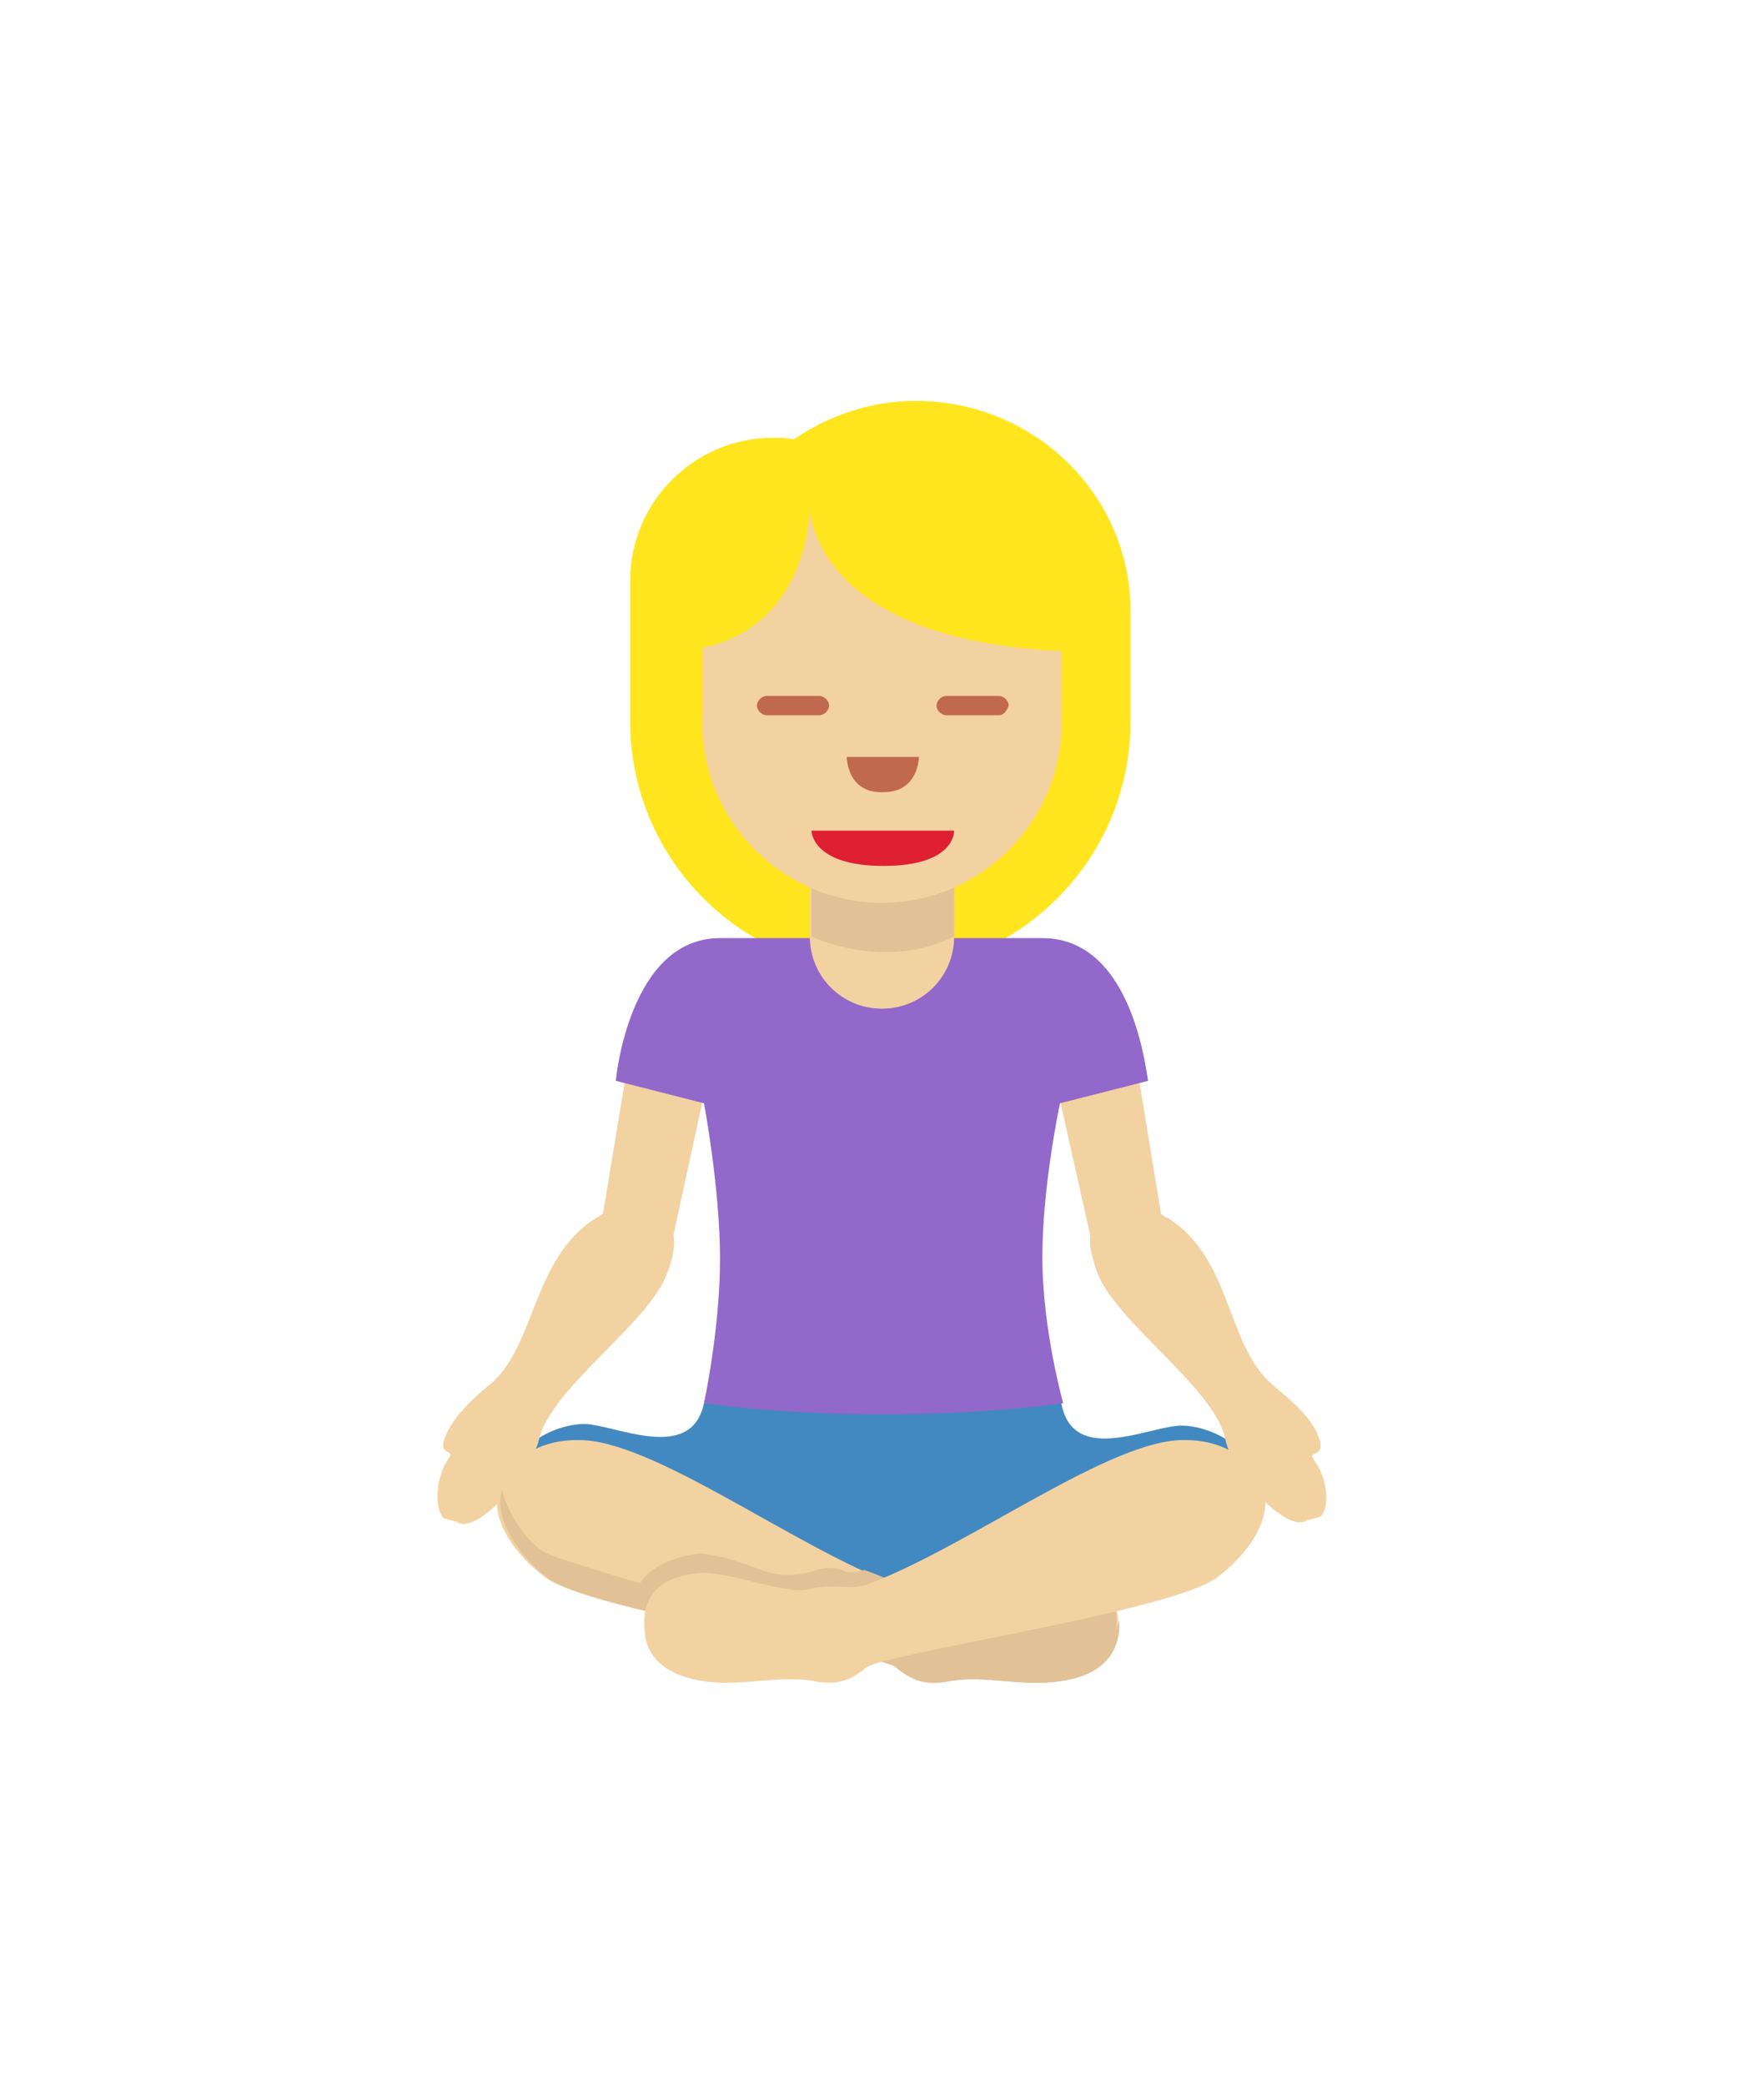 <?xml version="1.0" encoding="utf-8"?>
<!-- Generator: Adobe Illustrator 26.3.1, SVG Export Plug-In . SVG Version: 6.00 Build 0)  -->
<svg version="1.1" id="Layer_1" xmlns="http://www.w3.org/2000/svg" xmlns:xlink="http://www.w3.org/1999/xlink" x="0px" y="0px"
	 viewBox="0 0 110 130" style="enable-background:new 0 0 110 130;" xml:space="preserve">
<style type="text/css">
	.st0{fill:#4289C1;}
	.st1{fill:#F3D2A2;}
	.st2{fill:#E2C196;}
	.st3{fill:#FFE51E;}
	.st4{fill:#9268CA;}
	.st5{fill:#DF1F32;}
	.st6{fill:#C1694F;}
</style>
<g>
	<path class="st0" d="M78.7,93.2c-0.4-3.2-3.5-4.3-5-4.3c-2,0-6.7,2.5-7.5-1.3l-0.1-0.5H44l-0.1,0.4c-0.8,3.8-5.6,1.3-7.5,1.3
		c-1.5,0-4.6,1.1-5,4.3c0,0,15.1,5.4,23.7,5.4C63.5,98.6,78.7,93.2,78.7,93.2z"/>
	<path class="st1" d="M42,63c-1.2-0.2-2.4,0.6-2.6,1.8l-1.8,10.9c-0.2,0.1-0.3,0.2-0.5,0.3c-3.9,2.5-3.7,7.9-6.5,10.3
		c-0.4,0.3-2.1,1.7-2.7,3c-0.8,1.6,0.5,1,0.1,1.6c-0.9,1.3-0.9,3.3-0.3,3.8l0.8,0.2c1.2,0.9,4.6-3,5.1-5.1c0.7-3.2,6.9-7.3,8-10.4
		c0.4-1,0.5-1.8,0.4-2.4l2.5-11.5C44.7,64.3,43.2,63.2,42,63z M81.9,91c-0.4-0.6,1,0,0.2-1.7c-0.6-1.3-2.4-2.6-2.8-3
		c-2.8-2.4-2.5-7.8-6.4-10.3c-0.2-0.1-0.4-0.2-0.5-0.3l-1.8-11c-0.2-1.2-1.4-2-2.6-1.8s-2.8,1.4-2.6,2.6L68,77.1
		c-0.1,0.6,0.1,1.3,0.4,2.2c1.1,3.1,7.3,7.2,8,10.4c0.4,2.2,3.9,6,5.1,5.1l0.8-0.2C82.9,94.2,82.9,92.3,81.9,91z"/>
	<path class="st1" d="M65.5,104.9c-2.3,0.2-4.5-0.5-6.7,0c-1.1,0.1-1.8,0-2.9-0.9c-1.1-0.9-18.4-3.4-21.7-5.5
		c-1.5-1-3.7-3.4-3.1-5.5c0.6-2,2.5-3.2,4.9-3.2c4.6-0.1,13.4,6.6,19.8,9c1.2,0.4,2.1-0.1,3.6,0.3c1.5,0.4,5.2-1.2,7-1
		c2.5,0.3,3.5,1.5,3.3,3.6C69.6,103.7,67.9,104.7,65.5,104.9z"/>
	<path class="st2" d="M65.5,104.9c-2.3,0.2-4.5-0.5-6.7,0c-1.1,0.1-1.8,0-2.9-0.9c-1.1-0.9,2-5.4,3.4-5c1.5,0.4,5.2-1.2,7-1
		c2.5,0.3,3.5,1.5,3.3,3.6C69.6,103.7,67.9,104.7,65.5,104.9z M39.8,99c0.5-1.4,2.7-2,3.6-2.1c1-0.1,2.7,0.5,3.8,0.9
		c1.1,0.5,2.5,0.5,3.4,0.2c0.9-0.3,1.5-0.3,2.1,0c0.2,0.1,0.9,0,1.2-0.1c0,0,4,1.4,2.5,1.8c-1.5,0.5-12.1,1.2-13.6,1.2
		C41.5,100.9,39.8,99,39.8,99z"/>
	<path class="st2" d="M31.3,92.9L31.3,92.9c0.4,1.6,1.7,3.6,3.1,4.1c1.8,0.7,16.1,4.9,18,5.1c1.8,0.2,4.4,0.5,5,0.9
		c0.5,0.4,1.9,0.5,3,0.3c1.1-0.2,4,0.8,5.4,0.5c1.5-0.3,3.6-1,4-2.8c0,0,0,0,0-0.1c0,0.2,0,0.4,0,0.7c-0.2,2.2-1.9,3.1-4.2,3.3
		c-2.3,0.2-4.5-0.5-6.7,0c-1.1,0.1-1.8,0-2.9-0.9s-18.4-3.4-21.7-5.5C32.9,97.5,30.7,95.1,31.3,92.9z"/>
	<path class="st1" d="M44.4,104.9c2.3,0.2,4.5-0.5,6.7,0c1.1,0.1,1.8,0,2.9-0.9c1.1-0.9,18.4-3.4,21.7-5.5c1.5-1,3.7-3.4,3.1-5.5
		c-0.6-2-2.5-3.2-4.9-3.2c-4.6-0.1-13.4,6.6-19.8,9c-1.2,0.4-2.1-0.1-3.6,0.3s-5.2-1.2-7-1c-2.5,0.3-3.5,1.5-3.3,3.6
		C40.3,103.7,42.1,104.7,44.4,104.9z"/>
	<path class="st3" d="M57.1,25c-2.8,0-5.4,0.9-7.6,2.4c-0.4-0.1-0.9-0.1-1.3-0.1c-4.9,0-8.9,4-8.9,8.9V45c0,8.6,7,15.6,15.6,15.6
		s15.6-7,15.6-15.6v-6.7C70.6,31,64.6,25,57.1,25z"/>
	<path class="st4" d="M65,58.5H44.9c-5.7,0-6.5,8.9-6.5,8.9l5.5,1.4c0,0,1,5.3,1,9.7c0,4.4-1,9-1,9s4.5,0.7,11.2,0.7
		c6.6,0,11.2-0.7,11.2-0.7S65,82.9,65,78.4s1.1-9.6,1.1-9.6l5.5-1.4C71.5,67.3,70.8,58.5,65,58.5z"/>
	<path class="st1" d="M50.5,49.5v8.9c0,2.5,2,4.5,4.5,4.5c2.5,0,4.5-2,4.5-4.5v-8.9H50.5z"/>
	<path class="st2" d="M59.5,49.5h-8.9v8.9c0,0,4.5,2.2,8.9,0L59.5,49.5L59.5,49.5z"/>
	<path class="st1" d="M50.5,31.7c0,0,0,7.3-6.7,8.7v4.7c0,6.2,5.1,11.2,11.2,11.2s11.2-5,11.2-11.2v-4.5
		C50.6,39.9,50.5,31.7,50.5,31.7z"/>
	<path class="st5" d="M59.5,51.8h-8.9c0,0,0,2.2,4.5,2.2S59.5,51.8,59.5,51.8z"/>
	<path class="st6" d="M51.1,44.6h-3.3c-0.3,0-0.6-0.3-0.6-0.6c0-0.3,0.3-0.6,0.6-0.6h3.3c0.3,0,0.6,0.3,0.6,0.6
		C51.7,44.3,51.4,44.6,51.1,44.6z M62.3,44.6H59c-0.3,0-0.6-0.3-0.6-0.6c0-0.3,0.3-0.6,0.6-0.6h3.3c0.3,0,0.6,0.3,0.6,0.6
		C62.8,44.3,62.6,44.6,62.3,44.6z M52.8,47.2h4.5c0,0,0,2.2-2.2,2.2C52.8,49.5,52.8,47.2,52.8,47.2z"/>
</g>
</svg>
